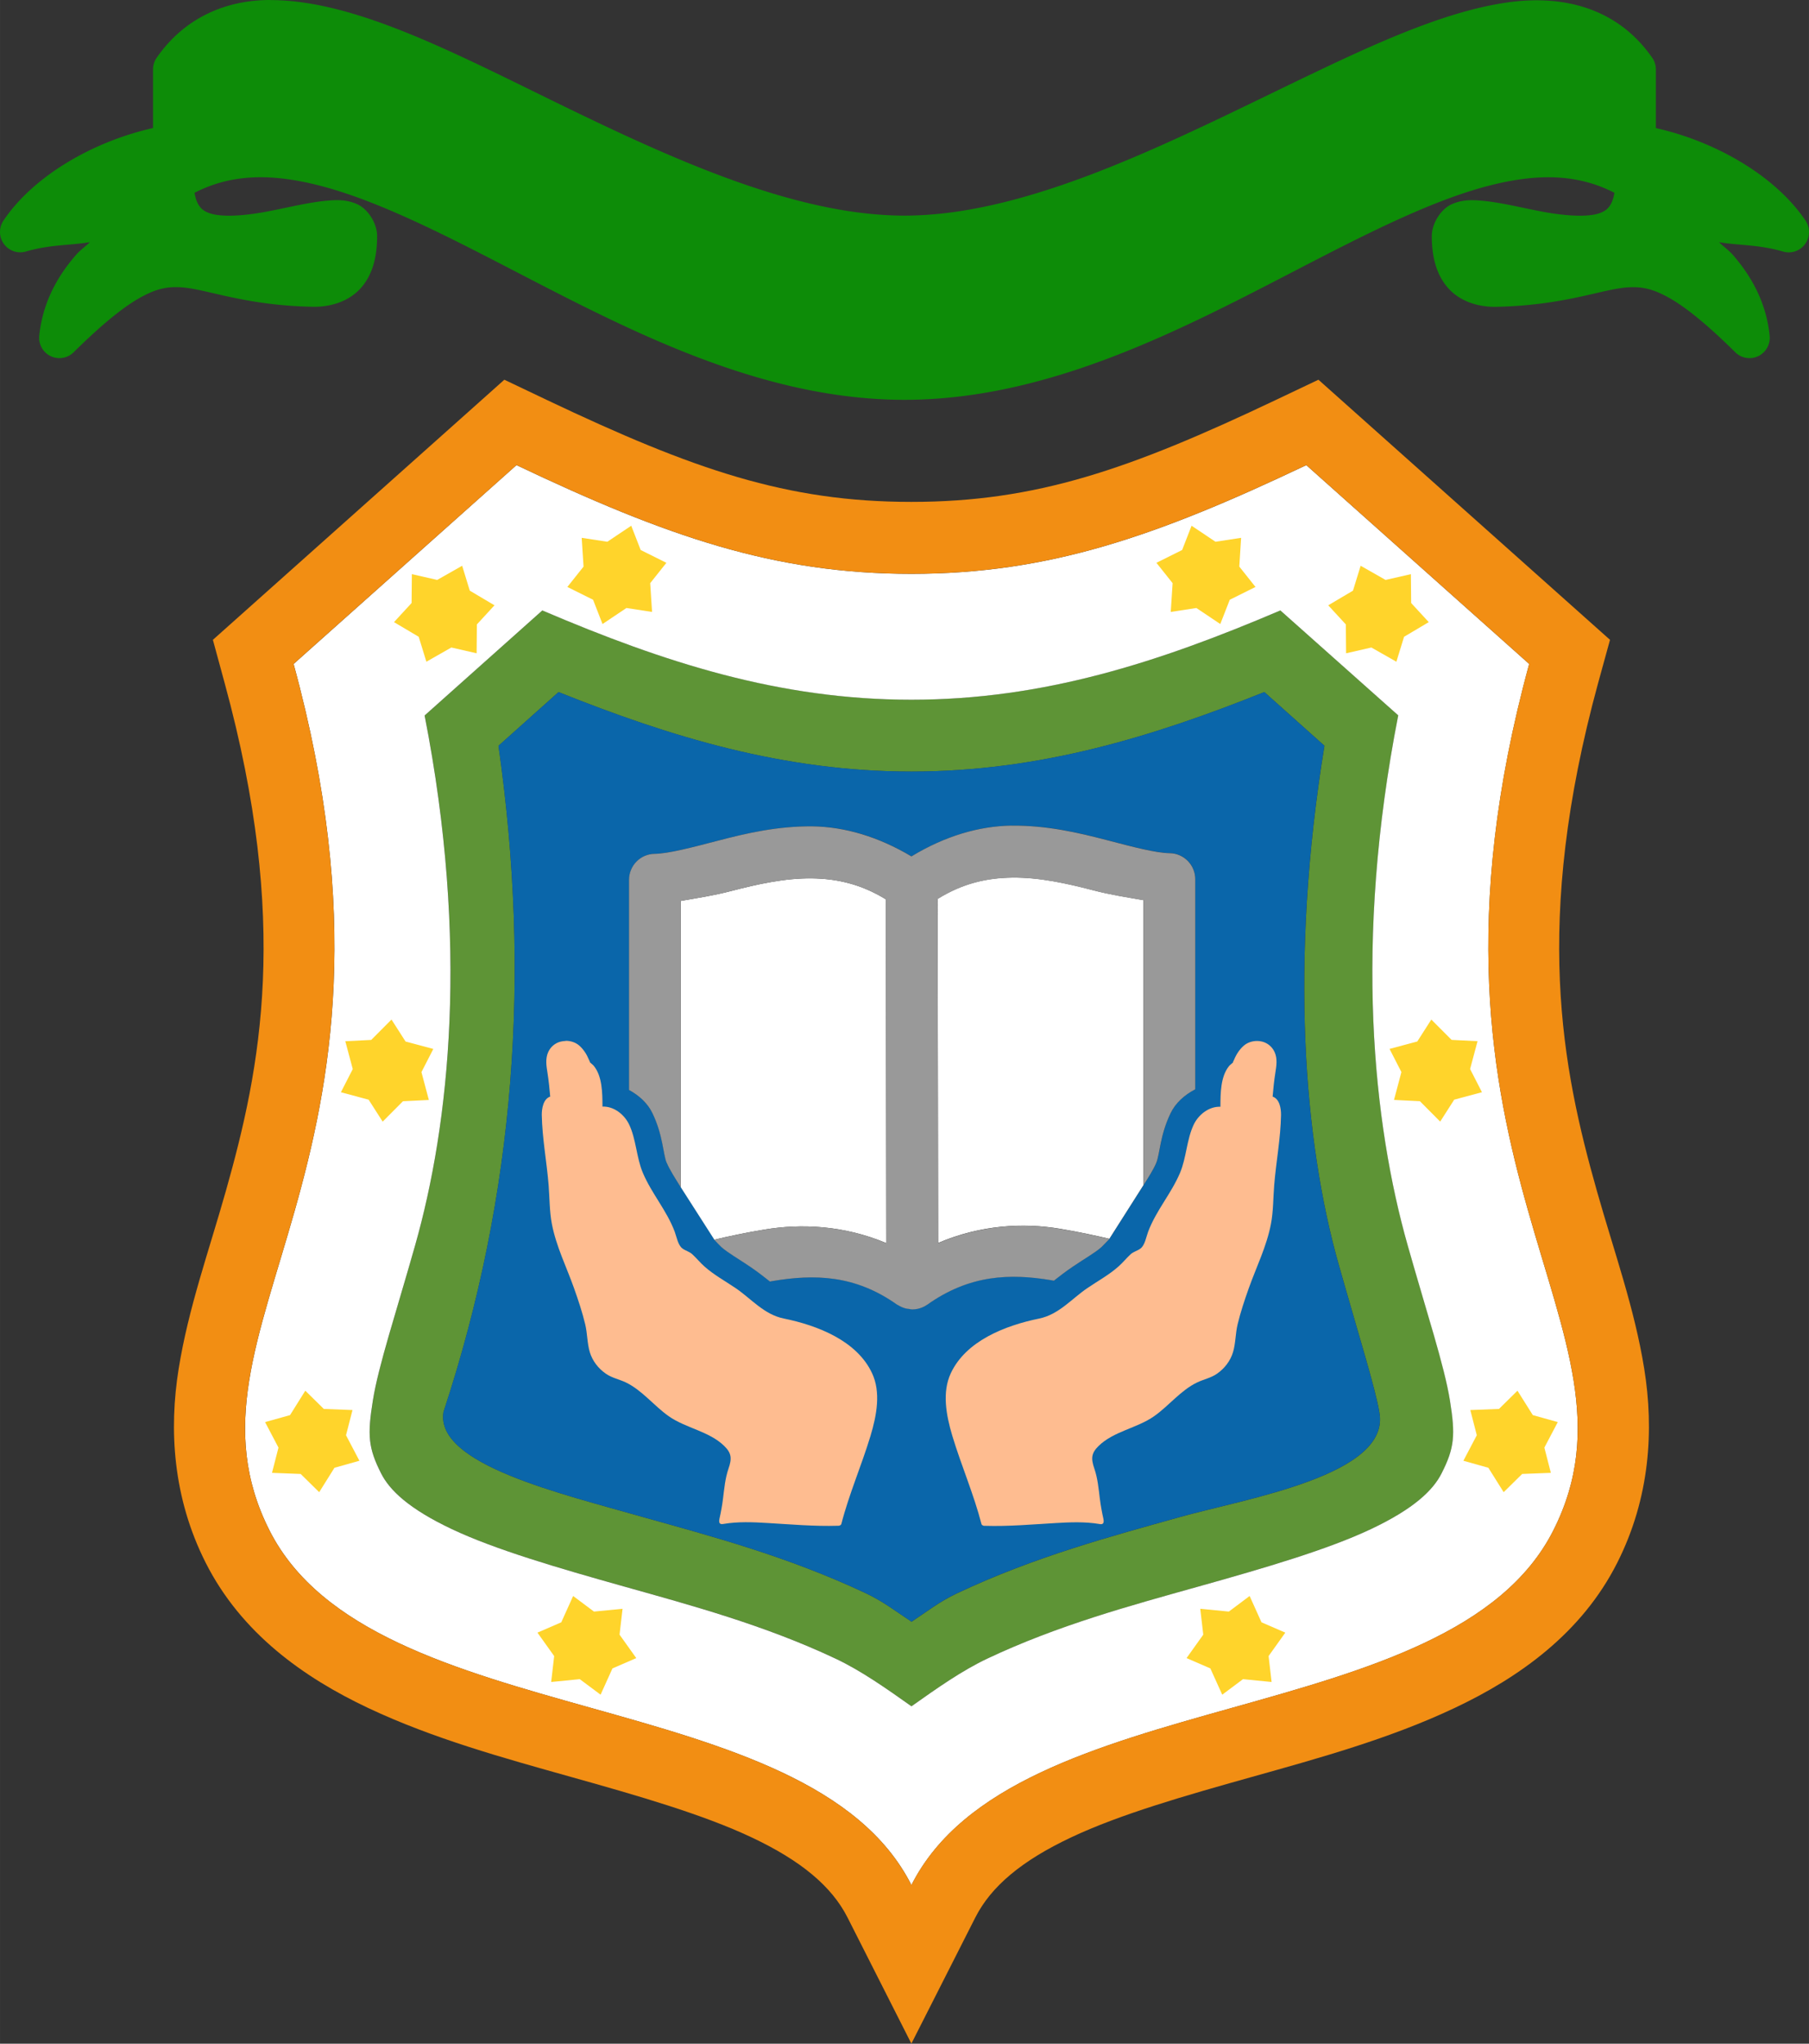 <?xml version="1.0" encoding="UTF-8" standalone="no"?>
<!-- Created with Inkscape (http://www.inkscape.org/) -->

<svg
   width="155"
   height="175"
   viewBox="0 0 41.01 46.302"
   version="1.1"
   id="svg5"
   xml:space="preserve"
   inkscape:version="1.3.2 (091e20e, 2023-11-25, custom)"
   sodipodi:docname="Escudo_IEM_Jorge_Villamil_Simplificado_color.svg"
   xmlns:inkscape="http://www.inkscape.org/namespaces/inkscape"
   xmlns:sodipodi="http://sodipodi.sourceforge.net/DTD/sodipodi-0.dtd"
   xmlns="http://www.w3.org/2000/svg"
   xmlns:svg="http://www.w3.org/2000/svg"><rect x="0" y="0" width="41.01" height="46.302" fill="#333333" stroke="none"/><sodipodi:namedview
     id="namedview7"
     pagecolor="#ffffff"
     bordercolor="#000000"
     borderopacity="0.25"
     inkscape:showpageshadow="2"
     inkscape:pageopacity="0.0"
     inkscape:pagecheckerboard="0"
     inkscape:deskcolor="#d1d1d1"
     inkscape:document-units="px"
     showgrid="false"
     showguides="true"
     inkscape:zoom="0.70710678"
     inkscape:cx="123.03658"
     inkscape:cy="316.07673"
     inkscape:window-width="1366"
     inkscape:window-height="697"
     inkscape:window-x="-8"
     inkscape:window-y="-8"
     inkscape:window-maximized="1"
     inkscape:current-layer="layer1"><sodipodi:guide
       position="200.663,243.105"
       orientation="1,0"
       id="guide1"
       inkscape:locked="false" /><sodipodi:guide
       position="181.548,247.438"
       orientation="1,0"
       id="guide2"
       inkscape:locked="false" /><sodipodi:guide
       position="181.548,247.438"
       orientation="0,-1"
       id="guide3"
       inkscape:locked="false" /><sodipodi:guide
       position="192.983,239.372"
       orientation="0,-1"
       id="guide5"
       inkscape:locked="false" /><sodipodi:guide
       position="200.663,243.105"
       orientation="0,-1"
       id="guide7"
       inkscape:locked="false" /><sodipodi:guide
       position="186.348,244.675"
       orientation="1,0"
       id="guide8"
       inkscape:locked="false" /><sodipodi:guide
       position="184.202,248.845"
       orientation="0,-1"
       id="guide10"
       inkscape:locked="false" /><sodipodi:guide
       position="200.663,236.842"
       orientation="0,-1"
       id="guide11"
       inkscape:locked="false" /><sodipodi:guide
       position="251.969,224.468"
       orientation="0,-1"
       id="guide35"
       inkscape:locked="false" /><sodipodi:guide
       position="23.808,177.377"
       orientation="0,-1"
       id="guide58"
       inkscape:locked="false" /><sodipodi:guide
       position="14.888,131.181"
       orientation="0,-1"
       id="guide59"
       inkscape:locked="false" /><sodipodi:guide
       position="47.381,126.056"
       orientation="1,0"
       id="guide60"
       inkscape:locked="false" /><sodipodi:guide
       position="1.4514526e-05,182.502"
       orientation="1,0"
       id="guide61"
       inkscape:locked="false" /><sodipodi:guide
       position="57.569,120.932"
       orientation="1,0"
       id="guide63"
       inkscape:locked="false" /><sodipodi:guide
       position="1.4514526e-05,187.625"
       orientation="0,-1"
       id="guide64"
       inkscape:locked="false" /><sodipodi:guide
       position="47.381,156.876"
       orientation="0,-1"
       id="guide65"
       inkscape:locked="false" /><sodipodi:guide
       position="47.381,153.293"
       orientation="0,-1"
       id="guide66"
       inkscape:locked="false" /><sodipodi:guide
       position="71.34,187.625"
       orientation="1,0"
       id="guide187"
       inkscape:locked="false" /><sodipodi:guide
       position="61.152,187.625"
       orientation="1,0"
       id="guide188"
       inkscape:locked="false" /><sodipodi:guide
       position="42.285,46.302"
       orientation="1,0"
       id="guide17"
       inkscape:locked="false" /><sodipodi:guide
       position="1.058,46.302"
       orientation="1,0"
       id="guide18"
       inkscape:locked="false" /></sodipodi:namedview><defs
     id="defs2"><inkscape:path-effect
       effect="bspline"
       id="path-effect8666"
       is_visible="true"
       lpeversion="1"
       weight="33.333"
       steps="2"
       helper_size="0"
       apply_no_weight="true"
       apply_with_weight="true"
       only_selected="false"
       uniform="false" /><inkscape:path-effect
       effect="bspline"
       id="path-effect8389"
       is_visible="true"
       lpeversion="1"
       weight="33.333"
       steps="2"
       helper_size="0"
       apply_no_weight="true"
       apply_with_weight="true"
       only_selected="false"
       uniform="false" /><inkscape:path-effect
       effect="bspline"
       id="path-effect8403"
       is_visible="true"
       lpeversion="1"
       weight="33.333"
       steps="2"
       helper_size="0"
       apply_no_weight="true"
       apply_with_weight="true"
       only_selected="false"
       uniform="false" /><inkscape:path-effect
       effect="bspline"
       id="path-effect8337"
       is_visible="true"
       lpeversion="1"
       weight="33.333"
       steps="2"
       helper_size="0"
       apply_no_weight="true"
       apply_with_weight="true"
       only_selected="false"
       uniform="false" /><inkscape:path-effect
       effect="bspline"
       id="path-effect8333"
       is_visible="true"
       lpeversion="1"
       weight="33.333"
       steps="2"
       helper_size="0"
       apply_no_weight="true"
       apply_with_weight="true"
       only_selected="false"
       uniform="false" /><clipPath
       clipPathUnits="userSpaceOnUse"
       id="clipPath8208"><rect
         style="opacity:1;fill:#ffffff;stroke:none;stroke-width:2;stroke-miterlimit:3.3;stroke-dasharray:none;stroke-opacity:1;paint-order:normal;stop-color:#000000"
         id="rect8210"
         width="51.913"
         height="56.632"
         x="-218.466"
         y="288.863"
         transform="rotate(1.004)" /></clipPath></defs><g
     inkscape:label="Capa 1"
     inkscape:groupmode="layer"
     id="layer1"
     transform="translate(-17.982,-76.75)"><path
       id="path23"
       style="color:#000000;fill:#5e9436;fill-opacity:1;stroke-width:0.889;stroke-linecap:round;stroke-linejoin:round;-inkscape-stroke:none"
       d="m 30.276,90.579 -2.667,2.38 c 1.013,5.167 0.56,9.264 -0.213,11.997 -0.439,1.549 -0.833,2.734 -0.96,3.521 -0.126,0.787 -0.108,1.073 0.187,1.654 0.193,0.382 0.631,0.803 1.606,1.263 0.975,0.46 2.374,0.871 3.902,1.299 1.527,0.428 3.184,0.874 4.791,1.633 0.586,0.277 1.158,0.681 1.724,1.081 0.566,-0.4 1.135,-0.805 1.721,-1.081 1.608,-0.758 3.261,-1.204 4.788,-1.633 1.527,-0.428 2.929,-0.839 3.904,-1.299 0.975,-0.46 1.41,-0.881 1.604,-1.263 0.294,-0.581 0.316,-0.868 0.19,-1.654 -0.126,-0.787 -0.521,-1.971 -0.96,-3.521 -0.774,-2.734 -1.226,-6.831 -0.212,-12 l -2.672,-2.377 c -2.772,1.183 -5.383,2.023 -8.366,2.023 -2.984,2.1e-5 -5.594,-0.84 -8.366,-2.023 z m 0.368,1.851 c 2.531,1.012 5.091,1.801 7.999,1.801 2.909,2e-5 5.47,-0.789 8.002,-1.801 l 1.362,1.216 c -0.799,4.908 -0.463,8.977 0.324,11.756 0.449,1.587 0.837,2.822 0.919,3.336 0.285,1.436 -3.036,1.965 -4.532,2.386 -1.516,0.425 -3.268,0.888 -5.041,1.725 -0.405,0.191 -0.692,0.422 -1.03,0.643 -0.339,-0.222 -0.629,-0.452 -1.033,-0.643 -1.774,-0.837 -3.529,-1.3 -5.045,-1.725 -1.849,-0.532 -4.732,-1.195 -4.532,-2.386 1.632,-4.952 1.983,-9.917 1.246,-15.091 z"
       inkscape:export-filename="Escudo simplficado Villamil Color.pdf"
       inkscape:export-xdpi="300"
       inkscape:export-ydpi="300" /><path
       id="path24"
       style="color:#000000;fill:#0a66aa;fill-opacity:1;stroke-width:0.889;stroke-linecap:round;stroke-linejoin:round;-inkscape-stroke:none"
       d="m 30.644,92.43 -1.362,1.216 c 0.738,5.175 0.386,10.139 -1.246,15.091 -0.2,1.191 2.683,1.855 4.532,2.386 1.516,0.425 3.271,0.888 5.045,1.725 0.404,0.191 0.695,0.422 1.033,0.643 0.337,-0.221 0.624,-0.452 1.03,-0.643 1.773,-0.837 3.525,-1.3 5.041,-1.725 1.497,-0.421 4.817,-0.95 4.532,-2.386 -0.083,-0.514 -0.47,-1.749 -0.919,-3.336 -0.787,-2.779 -1.123,-6.848 -0.324,-11.756 l -1.362,-1.216 c -2.532,1.013 -5.093,1.801 -8.002,1.801 -2.908,2e-5 -5.467,-0.789 -7.999,-1.801 z m 10.267,3.024 h 0.002 c 0.795,-0.01 1.523,0.161 2.147,0.324 0.608,0.158 1.121,0.295 1.44,0.3 0.321,0.005 0.579,0.267 0.578,0.59 v 4.759 c -0.245,0.128 -0.445,0.308 -0.557,0.54 -0.245,0.506 -0.242,0.932 -0.325,1.128 -0.066,0.156 -0.175,0.322 -0.291,0.508 l -0.772,1.214 c -0.083,0.084 -0.145,0.154 -0.182,0.187 -0.149,0.132 -0.378,0.258 -0.65,0.443 -0.175,0.119 -0.308,0.223 -0.427,0.316 -0.019,-0.004 -0.037,-0.008 -0.057,-0.011 -0.93,-0.155 -1.85,-0.13 -2.814,0.555 -6.97e-4,3.2e-4 -0.001,7.3e-4 -0.002,10e-4 -0.063,0.044 -0.135,0.076 -0.21,0.092 -0.005,0.001 -0.011,0.002 -0.016,0.003 -0.037,0.007 -0.074,0.011 -0.111,0.011 -0.025,-0.002 -0.049,-0.006 -0.073,-0.011 -0.024,-0.002 -0.049,-0.006 -0.072,-0.011 -0.062,-0.016 -0.121,-0.041 -0.175,-0.076 -0.006,-0.003 -0.013,-0.005 -0.019,-0.008 -0.96,-0.682 -1.884,-0.693 -2.821,-0.537 -0.022,0.003 -0.043,0.008 -0.064,0.012 -0.123,-0.097 -0.264,-0.209 -0.45,-0.336 -0.272,-0.185 -0.501,-0.312 -0.649,-0.444 -0.034,-0.03 -0.091,-0.093 -0.163,-0.167 l -0.761,-1.188 c -0.128,-0.206 -0.246,-0.385 -0.318,-0.554 h -0.002 c -0.083,-0.196 -0.079,-0.621 -0.324,-1.127 -0.107,-0.222 -0.298,-0.396 -0.529,-0.524 v -4.759 c -4.12e-4,-0.322 0.257,-0.585 0.577,-0.59 0.319,-0.005 0.834,-0.141 1.442,-0.299 0.623,-0.162 1.35,-0.334 2.146,-0.324 0.716,0.009 1.486,0.231 2.237,0.681 0.761,-0.463 1.541,-0.688 2.266,-0.698 z" /><path
       id="path18"
       style="color:#000000;fill:#ffffff;fill-opacity:1;stroke-width:0.889;stroke-linecap:round;stroke-linejoin:round;-inkscape-stroke:none"
       d="m 29.69,87.288 -5.052,4.505 c 3.134,11.464 -2.883,15.017 -0.546,19.632 2.332,4.606 12.22,3.427 14.552,8.033 2.332,-4.606 12.22,-3.427 14.552,-8.033 2.336,-4.615 -3.681,-8.168 -0.547,-19.632 L 47.596,87.288 c -3.394,1.611 -5.835,2.463 -8.952,2.463 -3.117,2e-5 -5.559,-0.852 -8.953,-2.463 z m 0.586,3.292 c 2.772,1.183 5.382,2.023 8.366,2.023 2.984,2.1e-5 5.594,-0.841 8.366,-2.023 l 2.672,2.377 c -1.014,5.169 -0.562,9.267 0.212,12 0.439,1.549 0.833,2.734 0.96,3.521 0.126,0.787 0.105,1.073 -0.19,1.654 -0.193,0.382 -0.629,0.803 -1.604,1.263 -0.975,0.46 -2.376,0.871 -3.904,1.299 -1.527,0.428 -3.181,0.874 -4.788,1.633 -0.585,0.276 -1.155,0.681 -1.721,1.081 -0.567,-0.401 -1.138,-0.805 -1.724,-1.081 -1.608,-0.758 -3.264,-1.204 -4.791,-1.633 -1.527,-0.428 -2.927,-0.839 -3.902,-1.299 -0.975,-0.46 -1.413,-0.881 -1.606,-1.263 -0.294,-0.581 -0.313,-0.868 -0.187,-1.654 0.126,-0.787 0.521,-1.971 0.96,-3.521 0.774,-2.733 1.226,-6.83 0.213,-11.997 z" /><path
       id="path39-2"
       style="color:#000000;fill:#f28e13;fill-opacity:1;stroke-width:0.889;stroke-linecap:round;stroke-linejoin:round;-inkscape-stroke:none"
       d="m 29.415,85.353 -0.801,0.715 -5.806,5.178 0.266,0.977 c 1.486,5.434 0.817,8.724 0.029,11.507 -0.394,1.392 -0.85,2.657 -1.071,4.032 -0.221,1.375 -0.135,2.917 0.615,4.398 0.806,1.591 2.213,2.594 3.685,3.288 1.472,0.694 3.074,1.133 4.601,1.562 1.527,0.428 2.981,0.846 4.091,1.369 1.111,0.524 1.813,1.105 2.173,1.817 l 1.446,2.854 1.448,-2.854 c 0.36,-0.712 1.06,-1.293 2.171,-1.817 1.111,-0.524 2.567,-0.941 4.094,-1.369 1.527,-0.428 3.126,-0.867 4.598,-1.562 1.472,-0.694 2.884,-1.697 3.689,-3.288 0.75,-1.481 0.835,-3.023 0.614,-4.398 -0.221,-1.375 -0.68,-2.64 -1.074,-4.032 -0.788,-2.784 -1.457,-6.074 0.029,-11.507 l 0.269,-0.977 -6.61,-5.893 -0.971,0.461 c -3.322,1.577 -5.435,2.307 -8.258,2.307 -2.823,1e-5 -4.936,-0.73 -8.258,-2.307 z m 0.276,1.934 c 3.394,1.611 5.836,2.463 8.953,2.463 3.117,2e-5 5.558,-0.852 8.952,-2.463 l 5.052,4.505 c -3.134,11.464 2.884,15.017 0.547,19.632 -2.332,4.606 -12.22,3.427 -14.552,8.033 -2.332,-4.606 -12.22,-3.427 -14.552,-8.033 -2.336,-4.615 3.68,-8.168 0.546,-19.632 z" /><path
       id="path33"
       style="color:#000000;fill:#ffd42b;fill-opacity:1;stroke-width:0.889;stroke-linecap:round;stroke-linejoin:round;-inkscape-stroke:none"
       d="m 32.292,88.661 -0.542,0.363 -0.581,-0.089 0.042,0.652 -0.367,0.461 0.583,0.29 0.214,0.55 0.542,-0.363 0.581,0.089 -0.042,-0.652 0.367,-0.461 -0.583,-0.29 z m 12.703,0 -0.214,0.55 -0.583,0.29 0.367,0.461 -0.042,0.652 0.581,-0.089 0.542,0.363 0.215,-0.55 0.583,-0.29 -0.367,-0.461 0.041,-0.652 -0.581,0.089 z m -16.536,0.907 -0.566,0.321 -0.574,-0.131 -0.006,0.654 -0.399,0.433 0.56,0.332 0.174,0.565 0.566,-0.322 0.573,0.131 0.006,-0.654 0.399,-0.433 -0.56,-0.332 z m 20.369,0 -0.174,0.564 -0.561,0.332 0.399,0.433 0.006,0.654 0.573,-0.131 0.567,0.322 0.174,-0.565 0.56,-0.332 -0.399,-0.433 -0.006,-0.654 -0.574,0.131 z m -21.971,10.281 -0.46,0.462 -0.587,0.029 0.169,0.631 -0.269,0.525 0.629,0.169 0.318,0.497 0.46,-0.462 0.587,-0.029 -0.168,-0.631 0.269,-0.525 -0.629,-0.168 z m 23.573,0 -0.318,0.497 -0.629,0.168 0.269,0.525 -0.168,0.631 0.587,0.029 0.46,0.462 0.318,-0.497 0.629,-0.169 -0.269,-0.525 0.169,-0.631 -0.588,-0.029 z m -25.527,8.409 -0.346,0.553 -0.566,0.158 0.304,0.578 -0.147,0.572 0.65,0.025 0.42,0.413 0.346,-0.553 0.566,-0.159 -0.304,-0.578 0.147,-0.571 -0.65,-0.025 z m 27.48,0 -0.419,0.413 -0.65,0.025 0.147,0.571 -0.304,0.578 0.566,0.159 0.347,0.553 0.42,-0.413 0.65,-0.025 -0.147,-0.572 0.304,-0.578 -0.566,-0.158 z m -21.408,4.651 -0.269,0.596 -0.54,0.234 0.379,0.531 -0.068,0.587 0.648,-0.064 0.472,0.352 0.269,-0.595 0.54,-0.234 -0.379,-0.531 0.068,-0.586 -0.648,0.063 z m 15.336,0 -0.471,0.353 -0.648,-0.063 0.068,0.586 -0.379,0.531 0.54,0.234 0.269,0.595 0.471,-0.352 0.648,0.064 -0.068,-0.587 0.379,-0.531 -0.54,-0.234 z" /><path
       id="path29"
       style="color:#000000;fill:#febc90;fill-opacity:1;stroke-width:0.889;stroke-linecap:round;stroke-linejoin:round;-inkscape-stroke:none"
       d="m 30.802,100.334 v 5.2e-4 c -0.038,5.8e-4 -0.075,0.006 -0.112,0.015 -0.115,0.03 -0.22,0.106 -0.28,0.236 -0.07,0.152 -0.04,0.323 -0.017,0.469 0.028,0.178 0.047,0.359 0.062,0.54 -0.159,0.053 -0.192,0.276 -0.191,0.416 0.01,0.532 0.113,1.062 0.155,1.59 0.023,0.292 0.019,0.596 0.074,0.88 0.098,0.51 0.333,0.977 0.503,1.457 0.095,0.268 0.186,0.539 0.253,0.818 0.049,0.204 0.044,0.432 0.104,0.63 0.061,0.201 0.194,0.369 0.362,0.486 0.14,0.098 0.304,0.127 0.455,0.199 0.37,0.178 0.641,0.533 0.973,0.766 0.389,0.272 0.915,0.339 1.257,0.673 0.167,0.163 0.177,0.284 0.097,0.514 -0.076,0.22 -0.096,0.454 -0.124,0.677 -0.019,0.155 -0.047,0.308 -0.081,0.459 -0.024,0.117 0.027,0.129 0.09,0.117 0.331,-0.056 0.67,-0.041 0.989,-0.022 0.537,0.031 1.068,0.08 1.612,0.063 0.005,2e-4 0.008,-4.5e-4 0.012,-5.1e-4 0.002,-8e-5 0.006,4e-5 0.007,0 0.002,-1e-4 0.005,-5.7e-4 0.006,-0.001 0.003,-4.4e-4 0.006,-0.002 0.008,-0.004 0.018,-0.006 0.034,-0.016 0.039,-0.034 0.174,-0.677 0.459,-1.328 0.662,-1.999 0.143,-0.474 0.235,-0.99 0.035,-1.417 -0.342,-0.734 -1.231,-1.083 -2.004,-1.24 -0.446,-0.091 -0.736,-0.448 -1.089,-0.688 -0.239,-0.162 -0.493,-0.3 -0.709,-0.492 -0.096,-0.086 -0.177,-0.186 -0.271,-0.273 -0.069,-0.065 -0.155,-0.08 -0.227,-0.134 -0.102,-0.076 -0.132,-0.267 -0.175,-0.381 -0.181,-0.482 -0.521,-0.86 -0.721,-1.331 -0.148,-0.349 -0.151,-0.763 -0.314,-1.101 -0.104,-0.215 -0.337,-0.411 -0.602,-0.401 -8.98e-4,-0.315 -0.005,-0.684 -0.195,-0.921 -0.024,-0.03 -0.06,-0.053 -0.087,-0.08 0.002,-0.006 -0.024,-0.058 -0.028,-0.067 -0.048,-0.118 -0.123,-0.234 -0.218,-0.316 -0.081,-0.07 -0.194,-0.108 -0.308,-0.106 z m 15.684,5.2e-4 c -0.114,-0.002 -0.227,0.036 -0.308,0.107 -0.095,0.082 -0.17,0.197 -0.218,0.315 -0.005,0.009 -0.03,0.061 -0.028,0.067 -0.027,0.027 -0.063,0.05 -0.088,0.08 -0.191,0.237 -0.194,0.607 -0.195,0.921 -0.265,-0.01 -0.499,0.185 -0.603,0.4 -0.163,0.338 -0.166,0.752 -0.314,1.101 -0.2,0.47 -0.54,0.848 -0.722,1.331 -0.043,0.114 -0.072,0.305 -0.174,0.381 -0.072,0.054 -0.158,0.068 -0.227,0.133 -0.094,0.088 -0.175,0.188 -0.271,0.273 -0.216,0.192 -0.47,0.329 -0.709,0.492 -0.353,0.24 -0.644,0.597 -1.09,0.688 -0.773,0.158 -1.661,0.507 -2.003,1.24 -0.199,0.427 -0.107,0.943 0.035,1.417 0.202,0.671 0.487,1.323 0.661,1.999 0.005,0.018 0.021,0.028 0.039,0.034 0.002,9.2e-4 0.006,0.003 0.008,0.004 0.002,5.2e-4 0.005,9.9e-4 0.006,10e-4 0.002,3e-5 0.006,-9e-5 0.007,0 0.005,5e-5 0.008,7.3e-4 0.013,5.2e-4 0.544,0.017 1.075,-0.032 1.612,-0.063 0.318,-0.018 0.657,-0.034 0.989,0.022 0.063,0.013 0.114,3.6e-4 0.09,-0.117 -0.034,-0.151 -0.061,-0.304 -0.081,-0.459 -0.028,-0.223 -0.048,-0.458 -0.124,-0.678 -0.079,-0.23 -0.071,-0.351 0.096,-0.514 0.342,-0.334 0.868,-0.401 1.257,-0.673 0.332,-0.232 0.604,-0.587 0.974,-0.765 0.151,-0.073 0.315,-0.102 0.455,-0.2 0.168,-0.118 0.3,-0.285 0.361,-0.486 0.06,-0.198 0.055,-0.426 0.104,-0.63 0.067,-0.28 0.158,-0.55 0.253,-0.818 0.171,-0.48 0.405,-0.947 0.503,-1.457 0.055,-0.284 0.05,-0.588 0.074,-0.88 0.042,-0.527 0.146,-1.058 0.155,-1.59 0.002,-0.141 -0.031,-0.364 -0.191,-0.416 0.015,-0.182 0.034,-0.362 0.062,-0.54 0.023,-0.147 0.053,-0.317 -0.017,-0.469 -0.06,-0.13 -0.165,-0.206 -0.28,-0.237 -0.037,-0.01 -0.075,-0.014 -0.113,-0.015 z" /><path
       id="path34"
       style="fill:#ffffff;fill-opacity:1;stroke-width:2.496;stroke-linecap:round;stroke-linejoin:round;paint-order:stroke markers fill"
       d="m 40.926,96.632 c -0.564,0.007 -1.114,0.125 -1.689,0.483 l 0.012,7.795 c 0.965,-0.411 1.93,-0.46 2.759,-0.322 0.443,0.074 0.802,0.153 1.123,0.228 l 0.772,-1.214 v -6.459 c -0.376,-0.066 -0.748,-0.122 -1.138,-0.224 -0.6,-0.156 -1.224,-0.295 -1.837,-0.287 z m -4.534,0.018 c -0.613,-0.008 -1.236,0.131 -1.837,0.287 -0.391,0.102 -0.764,0.158 -1.14,0.224 v 6.487 l 0.761,1.188 c 0.324,-0.076 0.686,-0.155 1.135,-0.229 0.825,-0.137 1.794,-0.1 2.764,0.307 l -0.01,-7.789 C 37.495,96.776 36.95,96.658 36.392,96.65 Z" /><path
       style="color:#000000;fill:#0d8c08;fill-opacity:1;stroke-width:0.839;stroke-linecap:round;stroke-linejoin:round;-inkscape-stroke:none"
       d="m 24.112,76.75 c -1.007,-8.71e-4 -1.947,0.399 -2.578,1.308 a 0.459,0.461 0 0 0 -0.083,0.264 v 1.329 c -1.364,0.306 -2.711,1.086 -3.391,2.097 a 0.459,0.461 0 0 0 0.506,0.701 c 0.565,-0.162 0.959,-0.133 1.453,-0.212 -0.103,0.101 -0.216,0.176 -0.312,0.286 -0.418,0.478 -0.758,1.076 -0.835,1.832 a 0.459,0.461 0 0 0 0.779,0.376 c 0.659,-0.651 1.143,-1.035 1.512,-1.24 0.37,-0.205 0.61,-0.247 0.901,-0.233 0.582,0.028 1.426,0.41 3.002,0.442 0.429,0.009 0.846,-0.131 1.111,-0.441 0.265,-0.31 0.354,-0.718 0.354,-1.163 9e-6,-0.284 -0.206,-0.61 -0.452,-0.72 -0.246,-0.109 -0.467,-0.099 -0.696,-0.078 -0.458,0.042 -0.971,0.18 -1.465,0.266 -0.494,0.086 -0.956,0.102 -1.194,0.013 -0.119,-0.044 -0.184,-0.094 -0.242,-0.189 -0.036,-0.059 -0.069,-0.149 -0.09,-0.27 0.823,-0.425 1.718,-0.44 2.768,-0.18 1.152,0.284 2.453,0.907 3.85,1.624 2.795,1.433 5.986,3.246 9.476,3.246 3.49,0 6.683,-1.812 9.478,-3.246 1.397,-0.717 2.696,-1.34 3.848,-1.624 1.049,-0.259 1.946,-0.245 2.769,0.18 -0.021,0.122 -0.054,0.212 -0.09,0.271 -0.059,0.095 -0.122,0.144 -0.241,0.189 -0.238,0.088 -0.7,0.072 -1.194,-0.013 -0.494,-0.086 -1.007,-0.224 -1.465,-0.266 -0.229,-0.021 -0.451,-0.031 -0.698,0.078 -0.246,0.109 -0.452,0.436 -0.452,0.72 0,0.445 0.091,0.854 0.356,1.163 0.265,0.31 0.68,0.45 1.109,0.441 1.576,-0.033 2.421,-0.414 3.003,-0.442 0.291,-0.014 0.531,0.028 0.901,0.233 0.37,0.205 0.853,0.589 1.512,1.24 a 0.459,0.461 0 0 0 0.778,-0.376 c -0.077,-0.756 -0.417,-1.354 -0.835,-1.832 -0.096,-0.11 -0.209,-0.185 -0.312,-0.286 0.494,0.079 0.89,0.05 1.455,0.212 a 0.459,0.461 0 0 0 0.506,-0.701 c -0.681,-1.011 -2.028,-1.791 -3.393,-2.097 v -1.329 a 0.459,0.461 0 0 0 -0.083,-0.264 c -0.776,-1.118 -2.002,-1.438 -3.287,-1.253 -1.286,0.184 -2.704,0.798 -4.222,1.519 -3.036,1.442 -6.47,3.31 -9.442,3.31 -2.369,0 -5.037,-1.178 -7.552,-2.395 -2.515,-1.217 -4.848,-2.487 -6.822,-2.488 z"
       id="path39-2-1" /><path
       style="color:#000000;fill:#999999;stroke-width:0.889;stroke-linecap:round;stroke-linejoin:round;-inkscape-stroke:none"
       d="m 40.91,95.455 c -0.725,0.01 -1.505,0.235 -2.266,0.698 -0.751,-0.449 -1.521,-0.671 -2.237,-0.681 -0.795,-0.01 -1.522,0.161 -2.146,0.324 -0.608,0.158 -1.123,0.294 -1.442,0.299 -0.321,0.005 -0.577,0.268 -0.577,0.59 v 4.759 c 0.231,0.127 0.422,0.301 0.529,0.523 0.245,0.506 0.241,0.932 0.324,1.128 h 0.002 c 0.072,0.169 0.19,0.348 0.318,0.554 v -6.487 c 0.377,-0.066 0.749,-0.122 1.14,-0.224 0.6,-0.156 1.224,-0.295 1.836,-0.287 0.557,0.007 1.103,0.125 1.672,0.474 l 0.01,7.79 c -0.969,-0.407 -1.939,-0.445 -2.764,-0.307 -0.449,0.075 -0.81,0.154 -1.135,0.23 0.072,0.074 0.129,0.137 0.163,0.167 0.149,0.132 0.377,0.259 0.65,0.444 0.187,0.127 0.327,0.239 0.45,0.336 0.021,-0.004 0.043,-0.009 0.064,-0.012 0.936,-0.156 1.861,-0.145 2.821,0.538 0.006,0.003 0.013,0.005 0.019,0.008 0.054,0.035 0.113,0.06 0.175,0.076 0.024,0.005 0.048,0.009 0.073,0.011 0.024,0.005 0.048,0.009 0.073,0.011 0.037,-2.6e-4 0.074,-0.004 0.111,-0.011 0.005,-9.3e-4 0.011,-0.002 0.016,-0.003 0.076,-0.017 0.147,-0.048 0.211,-0.092 6.64e-4,-3.1e-4 0.001,-6.1e-4 0.002,-9.2e-4 0.964,-0.685 1.883,-0.71 2.814,-0.555 0.019,0.003 0.038,0.007 0.057,0.011 0.118,-0.093 0.252,-0.198 0.427,-0.317 0.272,-0.185 0.501,-0.311 0.65,-0.443 0.037,-0.033 0.099,-0.103 0.182,-0.187 -0.321,-0.075 -0.679,-0.154 -1.123,-0.228 -0.829,-0.138 -1.794,-0.089 -2.759,0.322 l -0.012,-7.795 c 0.574,-0.357 1.125,-0.475 1.688,-0.483 h 0.002 c 0.613,-0.008 1.237,0.131 1.837,0.287 0.39,0.102 0.762,0.158 1.138,0.224 v 6.459 c 0.117,-0.186 0.225,-0.352 0.291,-0.508 0.083,-0.196 0.081,-0.621 0.326,-1.128 0.112,-0.232 0.313,-0.411 0.558,-0.54 v -4.759 c 4.01e-4,-0.322 -0.257,-0.585 -0.578,-0.59 -0.319,-0.005 -0.832,-0.141 -1.44,-0.3 -0.623,-0.162 -1.352,-0.334 -2.147,-0.324 h -0.002 z"
       id="path25" /></g></svg>
